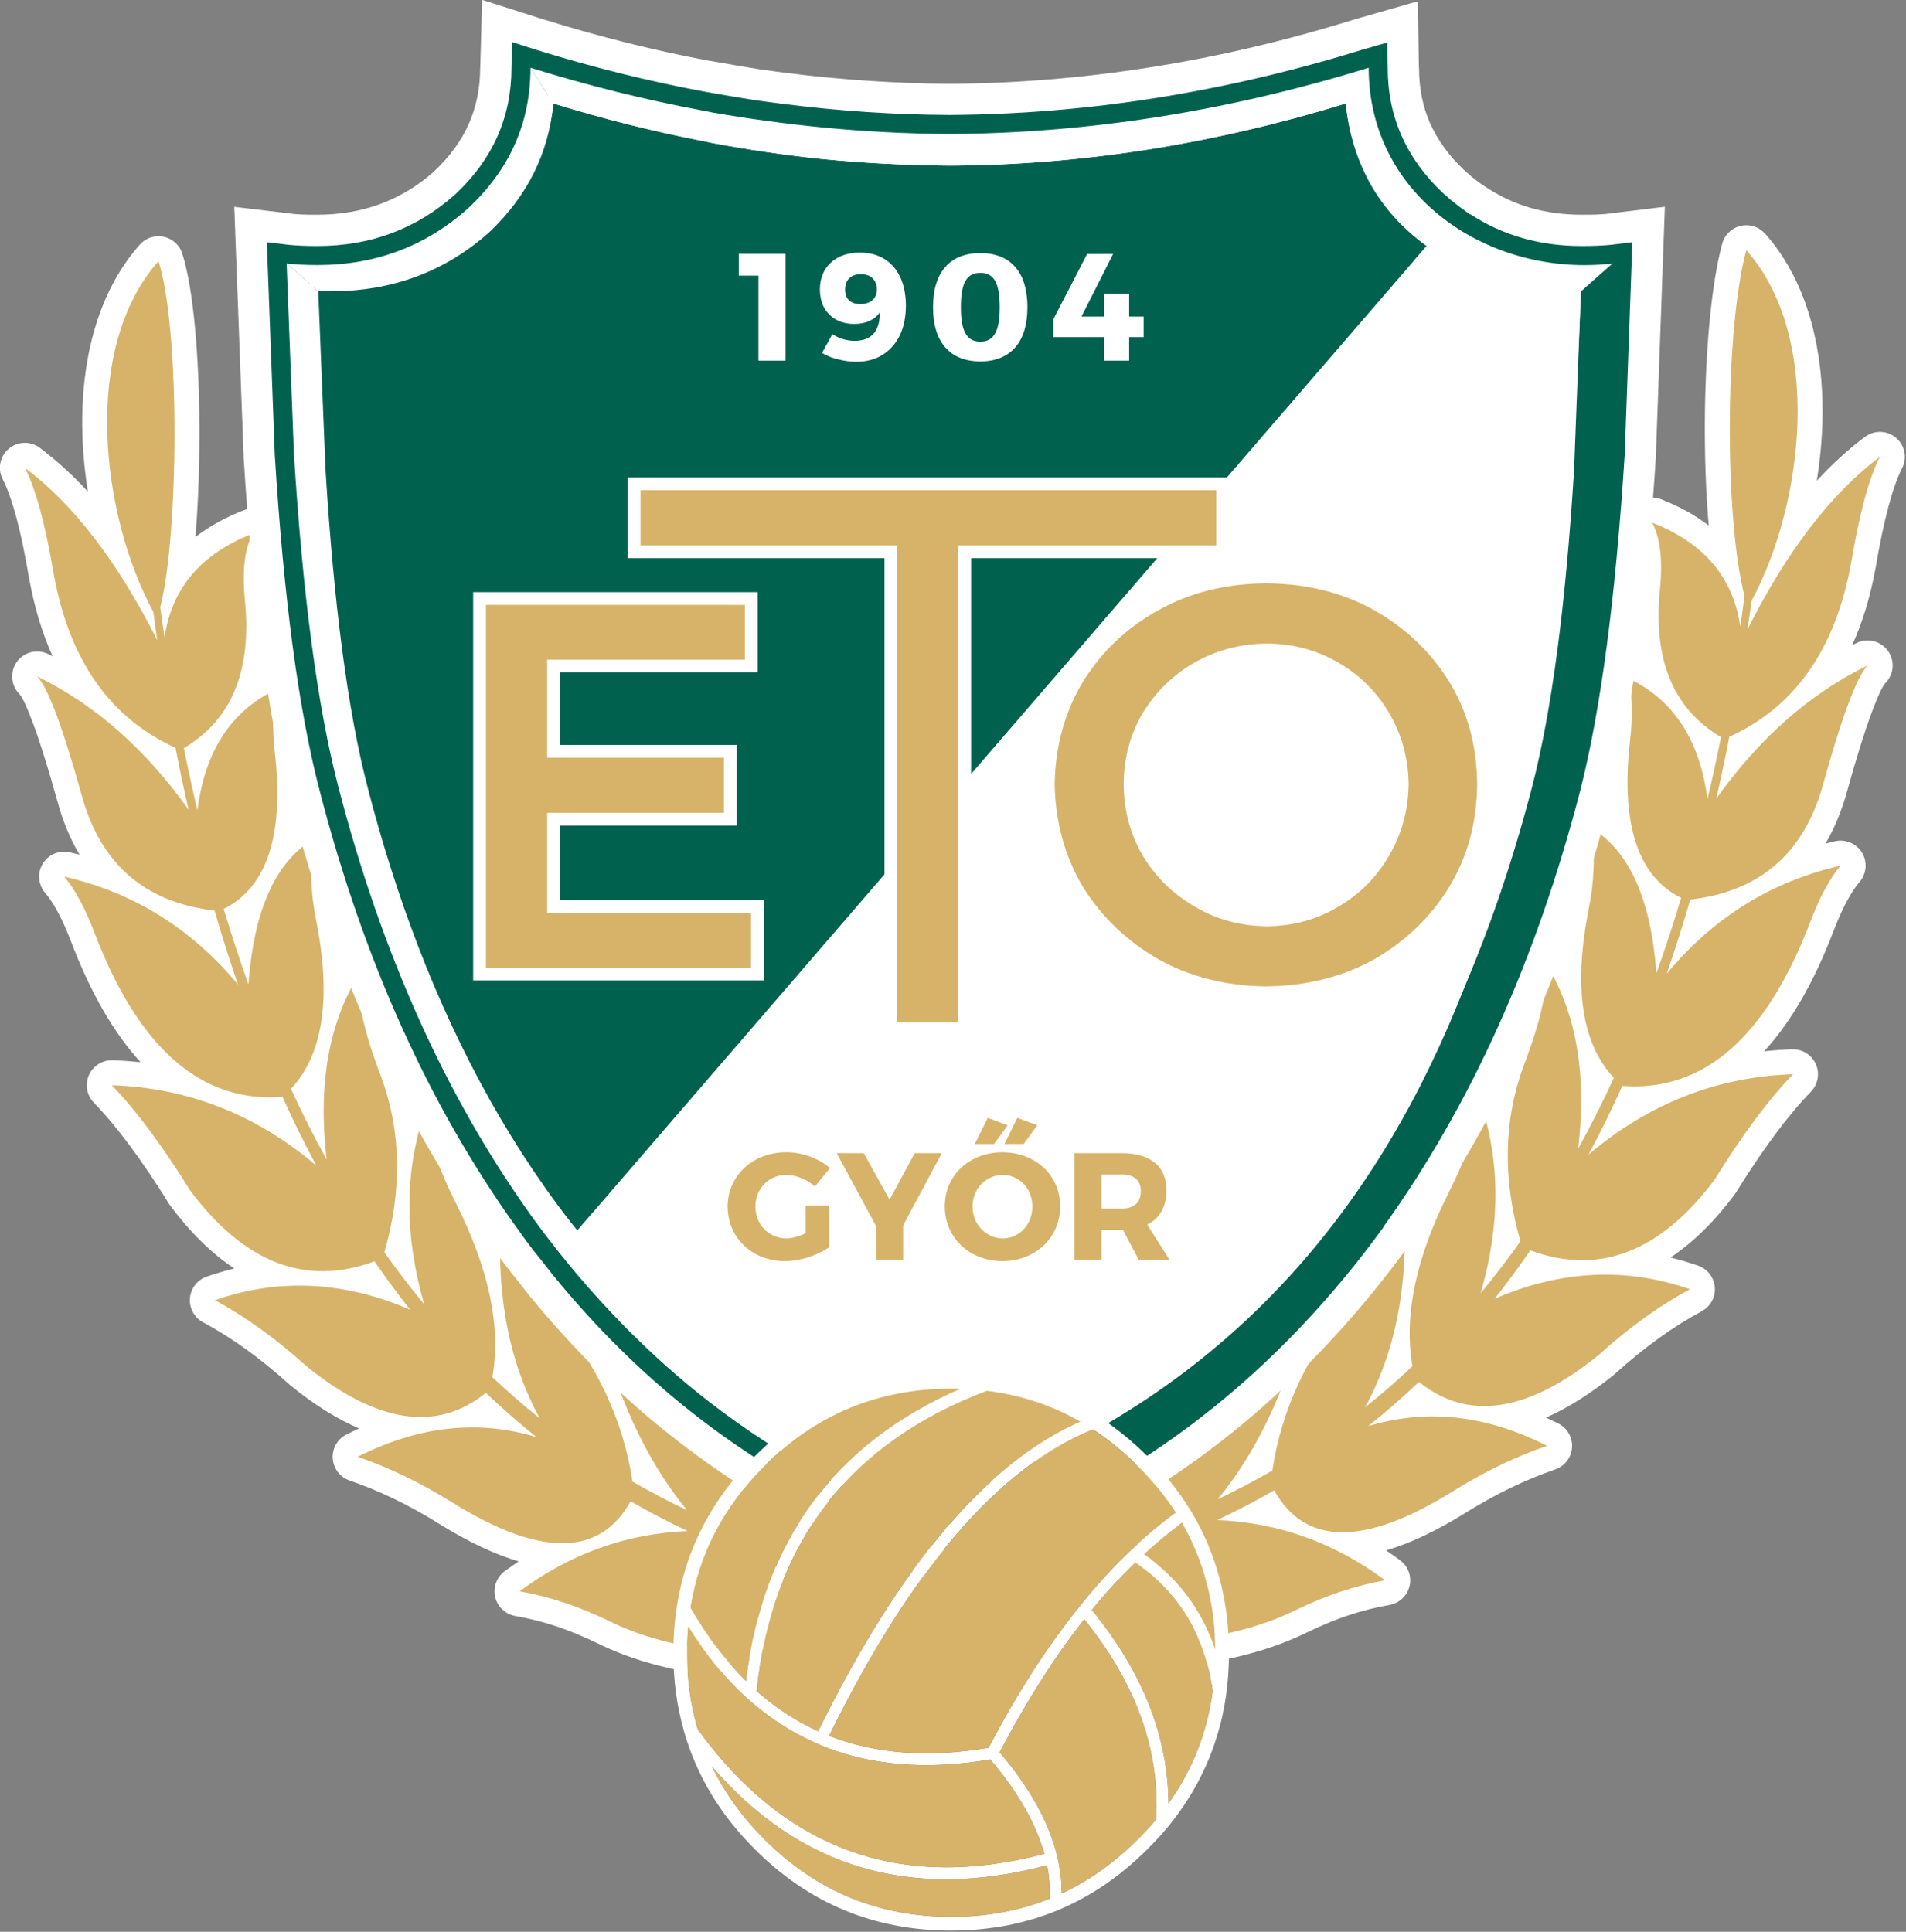 <svg xmlns:dc="http://purl.org/dc/elements/1.1/" xmlns:cc="http://creativecommons.org/ns#" xmlns:rdf="http://www.w3.org/1999/02/22-rdf-syntax-ns#" xmlns:svg="http://www.w3.org/2000/svg" xmlns="http://www.w3.org/2000/svg" xmlns:sodipodi="http://sodipodi.sourceforge.net/DTD/sodipodi-0.dtd" xmlns:inkscape="http://www.inkscape.org/namespaces/inkscape" version="1.1" id="svg80" viewBox="1 1 246.67 250" sodipodi:docname="eto_logo_2015.svg" inkscape:version="0.92.4 (5da689c313, 2019-01-14)">
  <rect x="1" y="1" width="246.67" height="250" fill="#808080" stroke="none"/>
  <defs id="defs84"></defs>
  <sodipodi:namedview pagecolor="#ffffff" bordercolor="#666666" borderopacity="1" objecttolerance="10" gridtolerance="10" guidetolerance="10" inkscape:pageopacity="0" inkscape:pageshadow="2" inkscape:window-width="1366" inkscape:window-height="705" id="namedview82" showgrid="false" fit-margin-top="1" fit-margin-right="1" fit-margin-bottom="1" fit-margin-left="1" inkscape:zoom="1.9082624" inkscape:cx="245.57699" inkscape:cy="156.79972" inkscape:window-x="-8" inkscape:window-y="-8" inkscape:window-maximized="1" inkscape:current-layer="svg80"></sodipodi:namedview>
  <g id="Layer1000" transform="matrix(0.656,0,0,0.656,-18.881,-30.07)">
    <path d="m 71.916,163.924 c -2.248,2.648 -3.66,5.886 -4.233,9.702 -0.222,2.062 -1.734,3.816 -3.813,4.285 l -0.309,0.17 c -2.428,1.223 -5.394,0.247 -6.617,-2.181 -3.702,-7.333 -7.605,-13.698 -11.702,-19.077 0.188,1.013 0.37,2.057 0.551,3.132 h -0.005 c 1.413,7.684 3.912,14.073 7.489,19.161 3.193,4.542 7.298,8.086 12.297,10.623 2.979,-2.099 5.155,-4.811 6.523,-8.121 1.694,-4.103 2.233,-9.227 1.62,-15.358 -0.136,-1.386 -0.217,-2.707 -0.242,-3.962 -0.561,0.519 -1.079,1.062 -1.558,1.625 z m -3.05,-10.628 c 2.697,-2.09 5.861,-3.841 9.487,-5.258 2.534,-0.99 5.397,0.262 6.387,2.796 0.541,1.386 0.412,2.87 -0.23,4.093 l -0.027,0.049 c -0.491,0.953 -0.827,2.208 -1.008,3.759 -0.217,1.87 -0.203,4.063 0.042,6.562 0.492,4.915 0.363,9.408 -0.388,13.466 2.324,-0.785 4.925,0.269 6.009,2.539 0.452,0.946 0.573,1.966 0.412,2.929 l 0.012,0.002 c -0.277,1.66 -0.427,3.374 -0.452,5.122 -0.025,1.796 0.079,3.744 0.314,5.824 0.556,4.94 0.667,9.408 0.326,13.407 2.285,-1.215 5.152,-0.452 6.516,1.786 0.6,0.986 0.815,2.102 0.684,3.164 h 0.01 c -0.304,2.448 -0.415,4.834 -0.331,7.145 0.084,2.297 0.37,4.661 0.852,7.076 0.516,2.598 0.909,5.09 1.176,7.479 1.522,-0.899 3.48,-0.944 5.09,0.049 1.692,1.045 2.529,2.951 2.297,4.804 -0.217,1.694 -0.02,3.982 0.593,6.842 0.677,3.156 1.838,6.864 3.473,11.1 l 0.037,0.096 h 0.003 c 0.558,1.524 1.047,3.065 1.467,4.621 1.163,-0.637 2.574,-0.803 3.93,-0.351 1.749,0.585 2.947,2.055 3.273,3.747 l 0.007,-0.002 c 0.494,2.574 1.215,5.199 2.151,7.857 l 0.079,0.239 c 0.924,2.601 2.08,5.263 3.443,7.968 0.524,1.035 1.025,2.06 1.499,3.078 0.894,-0.706 2.035,-1.107 3.263,-1.055 2.211,0.094 4.016,1.633 4.552,3.668 0.568,2.018 1.601,4.258 3.09,6.701 1.603,2.628 3.707,5.456 6.311,8.467 l 0.235,0.294 0.365,0.442 c 0.672,-1.087 1.756,-1.912 3.097,-2.218 2.159,-0.491 4.312,0.514 5.364,2.334 1.02,1.764 2.421,3.554 4.182,5.357 1.83,1.875 4.083,3.779 6.745,5.705 0.138,0.101 0.269,0.207 0.395,0.319 l 14.078,10.677 c 3.9,2.845 6.696,5.552 8.368,8.104 l 0.227,0.385 c 1.593,2.559 2.213,5.093 1.867,7.58 -0.376,2.717 -1.83,5.068 -4.362,7.042 -1.198,0.934 -2.658,1.791 -4.379,2.561 1.914,1.904 3.381,3.744 4.406,5.518 l 0.01,-0.005 c 1.741,3.011 2.309,5.933 1.707,8.743 -0.61,2.845 -2.337,5.278 -5.179,7.276 -2.453,1.726 -5.846,3.164 -10.159,4.305 -0.771,0.203 -1.546,0.212 -2.277,0.057 -3.712,-0.603 -7.163,-1.388 -10.339,-2.341 -3.327,-1.003 -6.434,-2.213 -9.311,-3.628 l -0.005,0.007 c -2.83,-1.381 -5.57,-2.514 -8.205,-3.389 -2.628,-0.874 -5.33,-1.554 -8.086,-2.035 -2.685,-0.467 -4.48,-3.028 -4.014,-5.713 0.244,-1.403 1.057,-2.561 2.164,-3.282 0.835,-0.615 1.68,-1.203 2.529,-1.773 -4.772,-1.4 -10.035,-3.893 -15.78,-7.474 -2.971,-1.847 -5.923,-3.478 -8.842,-4.885 -2.9,-1.398 -5.814,-2.601 -8.729,-3.599 -2.579,-0.874 -3.962,-3.675 -3.087,-6.254 0.462,-1.361 1.457,-2.386 2.675,-2.927 0.756,-0.38 1.512,-0.743 2.267,-1.089 -4.352,-1.865 -8.867,-4.695 -13.547,-8.494 -0.138,-0.114 -0.272,-0.232 -0.395,-0.356 -2.788,-2.507 -5.579,-4.769 -8.373,-6.782 -2.791,-2.01 -5.619,-3.786 -8.469,-5.318 -2.396,-1.287 -3.295,-4.28 -2.008,-6.676 0.645,-1.2 1.717,-2.028 2.929,-2.388 1.746,-0.6 3.492,-1.114 5.248,-1.539 -4.434,-2.944 -8.64,-7.071 -12.614,-12.382 l -0.249,-0.366 c -5.34,-8.61 -10.29,-15.271 -14.839,-19.971 -1.897,-1.949 -1.853,-5.071 0.096,-6.968 1.047,-1.02 2.433,-1.474 3.786,-1.381 1.801,0.062 3.581,0.193 5.34,0.383 -5.278,-5.767 -9.83,-13.649 -13.653,-23.634 -0.887,-2.327 -1.781,-4.327 -2.675,-5.989 -0.842,-1.563 -1.679,-2.835 -2.502,-3.796 -1.768,-2.067 -1.526,-5.179 0.541,-6.948 1.232,-1.055 2.833,-1.393 4.303,-1.06 0.649,0.148 1.297,0.306 1.939,0.472 -1.8,-3.018 -3.233,-6.446 -4.298,-10.277 -1.847,-6.664 -3.478,-11.883 -4.885,-15.644 -1.218,-3.265 -2.127,-5.202 -2.712,-5.802 -1.897,-1.949 -1.852,-5.071 0.096,-6.968 1.529,-1.487 3.779,-1.781 5.592,-0.899 l 0.005,-0.007 0.887,0.44 c -2.045,-4.513 -3.576,-9.568 -4.599,-15.158 l -0.015,-0.076 h -0.005 c -1.591,-9.457 -3.337,-16.017 -5.229,-19.663 -1.245,-2.418 -0.296,-5.392 2.122,-6.636 1.823,-0.939 3.959,-0.63 5.434,0.613 3.193,2.416 6.281,5.241 9.262,8.474 -0.795,-4.905 -1.195,-9.917 -1.121,-14.847 0.188,-12.755 3.534,-25.082 11.357,-33.892 1.801,-2.035 4.91,-2.225 6.945,-0.425 0.739,0.652 1.232,1.477 1.48,2.361 2.203,7.044 3.265,20.369 3.332,33.852 0.037,7.533 -0.23,15.19 -0.78,21.883 z m 5.303,54.241 c -0.141,2.109 -1.637,3.969 -3.804,4.473 -0.795,0.185 -1.591,0.166 -2.332,-0.022 -1.714,0.183 -3.478,-0.538 -4.547,-2.043 -4.028,-5.659 -8.403,-10.561 -13.113,-14.708 -0.65,-0.573 -1.307,-1.129 -1.968,-1.672 0.879,2.801 1.81,5.967 2.791,9.502 1.608,5.789 4.226,10.25 7.84,13.372 3.482,3.006 8.03,4.876 13.636,5.597 2.823,-1.544 4.834,-4.154 6.029,-7.822 1.46,-4.48 1.766,-10.47 0.924,-17.951 -0.094,-0.84 -0.17,-1.677 -0.227,-2.509 -0.366,0.467 -0.711,0.951 -1.037,1.455 -2.124,3.275 -3.525,7.387 -4.191,12.33 z m 10.055,34.373 c -0.136,1.885 -1.356,3.604 -3.248,4.283 -0.864,0.311 -1.756,0.361 -2.596,0.198 -1.756,0.407 -3.67,-0.166 -4.9,-1.645 -4.243,-5.108 -9.015,-9.309 -14.306,-12.594 -1.887,-1.171 -3.841,-2.225 -5.864,-3.164 l 0.306,0.788 c 4.046,10.569 8.852,18.277 14.407,23.111 4.7,4.093 10.03,6.101 15.983,6.027 l 0.106,-0.118 c 2.475,-2.64 4.051,-6.246 4.725,-10.803 0.739,-5.006 0.39,-11.112 -1.042,-18.302 -0.198,-0.993 -0.368,-1.996 -0.511,-3.011 -1.593,4.036 -2.608,9.114 -3.048,15.232 z m 15.425,33.645 c 0.227,1.936 -0.711,3.905 -2.524,4.9 -0.338,0.185 -0.689,0.329 -1.045,0.427 -1.798,1.699 -4.631,1.81 -6.565,0.175 -5.528,-4.68 -11.403,-8.245 -17.615,-10.685 -2.524,-0.991 -5.105,-1.803 -7.745,-2.428 2.509,3.406 5.095,7.254 7.755,11.537 4.73,6.278 9.667,10.406 14.797,12.372 4.685,1.796 9.702,1.788 15.027,-0.02 1.403,-5.273 2.062,-10.349 1.974,-15.219 -0.089,-5.197 -1.032,-10.245 -2.818,-15.128 h 0.002 c -0.432,-1.126 -0.84,-2.22 -1.215,-3.285 -0.768,5.271 -0.778,11.055 -0.025,17.353 z m 18.974,27.423 c 0.689,1.904 0.156,4.12 -1.494,5.486 -0.822,0.682 -1.798,1.05 -2.791,1.119 -1.378,1.111 -3.315,1.445 -5.053,0.699 -6.019,-2.593 -11.934,-4.036 -17.739,-4.317 -2.072,-0.101 -4.14,-0.057 -6.202,0.133 2.823,2.077 5.646,4.386 8.472,6.928 6.271,5.088 11.925,8.012 16.946,8.763 4.27,0.637 8.195,-0.38 11.757,-3.045 0.012,-0.18 0.032,-0.361 0.064,-0.541 0.768,-4.367 0.608,-9.129 -0.482,-14.266 -1.092,-5.16 -3.112,-10.7 -6.054,-16.61 0.19,5.073 1.05,10.294 2.576,15.652 z m 22.323,21.55 c 0.998,1.576 1.035,3.626 0.012,5.256 0.18,0.803 0.163,1.665 -0.091,2.509 -0.788,2.611 -3.544,4.088 -6.155,3.3 -5.132,-1.551 -10.302,-2.04 -15.496,-1.467 -1.704,0.188 -3.418,0.489 -5.14,0.904 2.675,1.358 5.342,2.863 7.995,4.51 7.899,4.925 14.318,7.378 19.228,7.353 3.89,-0.022 6.903,-1.887 9.02,-5.594 l 0.069,-0.131 c -0.086,-0.262 -0.148,-0.533 -0.19,-0.815 -0.827,-5.555 -2.438,-10.885 -4.816,-15.98 -2.376,-5.085 -5.528,-9.981 -9.442,-14.671 l -0.173,-0.19 -0.398,-0.459 c 1.166,5.582 3.028,10.744 5.577,15.476 z m 2.505,-21.169 c 0.121,0.163 0.23,0.331 0.329,0.504 z m 26.198,38.812 c 0.546,0.664 0.906,1.46 1.05,2.3 0.388,-0.252 0.815,-0.452 1.279,-0.59 2.677,-0.8 4.594,-1.655 5.74,-2.549 0.422,-0.331 0.645,-0.546 0.657,-0.635 0.02,-0.161 -0.109,-0.477 -0.395,-0.941 l -0.193,-0.272 c -1.047,-1.598 -3.008,-3.448 -5.868,-5.537 l -0.151,-0.111 -12.94,-9.815 c 0.289,0.679 0.588,1.349 0.892,2.01 2.793,6.093 6.106,11.478 9.931,16.138 z m 2.27,-8.225 -0.074,-0.054 z m -1.899,22.456 c -0.86,-0.654 -1.489,-1.581 -1.776,-2.635 -0.627,0.329 -1.334,0.524 -2.085,0.553 -5.537,0.225 -10.835,1.247 -15.876,3.053 -1.744,0.625 -3.465,1.349 -5.16,2.168 2.534,0.921 5.021,1.976 7.452,3.162 l -0.005,0.007 0.025,0.012 c 2.356,1.161 4.957,2.169 7.79,3.023 2.611,0.785 5.37,1.433 8.269,1.934 2.672,-0.771 4.683,-1.625 6.019,-2.566 0.731,-0.514 1.136,-0.934 1.203,-1.255 0.074,-0.353 -0.121,-0.949 -0.59,-1.759 l 0.01,-0.005 -0.01,-0.015 c -0.936,-1.625 -2.695,-3.522 -5.266,-5.678 z M 56.373,129.629 c -0.109,7.244 0.936,14.678 2.806,21.53 0.447,-6.029 0.662,-12.895 0.627,-19.707 -0.032,-6.456 -0.289,-12.811 -0.783,-18.292 -1.736,5.041 -2.564,10.677 -2.65,16.469 z m 311.033,21.404 c -0.543,-6.303 -0.795,-13.342 -0.761,-20.347 0.067,-13.54 1.218,-27.151 3.428,-35.263 0.711,-2.621 3.418,-4.167 6.039,-3.455 0.958,0.259 1.771,0.785 2.383,1.477 l 0.01,-0.01 c 7.822,8.778 11.164,21.113 11.352,33.884 0.072,4.942 -0.331,9.968 -1.129,14.886 3.055,-3.315 6.224,-6.202 9.499,-8.659 2.174,-1.628 5.261,-1.188 6.888,0.986 1.166,1.558 1.272,3.584 0.437,5.207 l 0.005,0.003 c -0.892,1.724 -1.776,4.186 -2.64,7.38 -0.916,3.396 -1.786,7.496 -2.588,12.283 l -0.067,0.331 c -1.02,5.488 -2.537,10.455 -4.55,14.903 l 0.884,-0.437 c 2.45,-1.193 5.407,-0.173 6.599,2.277 0.961,1.971 0.487,4.27 -1.013,5.715 -0.585,0.714 -1.46,2.611 -2.608,5.686 -1.405,3.764 -3.038,8.983 -4.883,15.642 -1.067,3.836 -2.482,7.256 -4.243,10.262 0.625,-0.161 1.252,-0.314 1.885,-0.459 2.653,-0.605 5.298,1.052 5.903,3.705 0.368,1.618 -0.101,3.231 -1.126,4.382 -0.803,0.953 -1.615,2.198 -2.435,3.72 -0.894,1.662 -1.788,3.665 -2.675,5.987 -3.823,9.988 -8.378,17.87 -13.656,23.639 1.823,-0.2 3.67,-0.329 5.54,-0.39 2.717,-0.084 4.992,2.047 5.076,4.764 0.042,1.391 -0.491,2.663 -1.391,3.589 l 0.002,0.002 c -2.245,2.314 -4.596,5.122 -7.042,8.41 -2.524,3.394 -5.128,7.249 -7.797,11.559 -0.091,0.148 -0.193,0.291 -0.296,0.427 -3.962,5.278 -8.153,9.388 -12.567,12.32 1.823,0.442 3.641,0.978 5.454,1.61 2.566,0.894 3.925,3.705 3.03,6.271 -0.422,1.21 -1.272,2.154 -2.319,2.717 l 0.002,0.005 c -2.85,1.531 -5.678,3.307 -8.469,5.318 -2.86,2.062 -5.72,4.384 -8.575,6.965 l -0.195,0.168 0.002,0.005 c -4.678,3.796 -9.176,6.634 -13.488,8.519 0.808,0.37 1.62,0.763 2.43,1.173 2.428,1.223 3.404,4.189 2.181,6.617 -0.605,1.2 -1.635,2.045 -2.818,2.445 l 0.002,0.007 c -2.914,0.998 -5.831,2.203 -8.733,3.601 -2.919,1.408 -5.868,3.038 -8.835,4.883 -5.747,3.584 -11.008,6.076 -15.78,7.474 0.929,0.623 1.852,1.272 2.764,1.949 2.183,1.62 2.643,4.708 1.022,6.891 -0.788,1.062 -1.922,1.714 -3.129,1.921 l 0.002,0.007 c -2.729,0.474 -5.419,1.156 -8.064,2.035 -2.635,0.874 -5.377,2.008 -8.21,3.391 l -0.259,0.118 c -2.803,1.361 -5.831,2.529 -9.055,3.502 -3.243,0.976 -6.78,1.773 -10.588,2.381 -0.697,0.111 -1.383,0.069 -2.025,-0.101 l -0.002,0.005 c -4.315,-1.141 -7.711,-2.579 -10.164,-4.305 -2.838,-1.998 -4.569,-4.428 -5.179,-7.279 -0.603,-2.811 -0.035,-5.733 1.707,-8.743 1.02,-1.766 2.495,-3.608 4.421,-5.518 -5.562,-2.502 -8.501,-5.913 -8.812,-10.225 -0.358,-4.9 3.152,-10.052 10.524,-15.437 l 14.404,-10.922 0.086,-0.064 -0.01,-0.012 c 2.663,-1.927 4.918,-3.833 6.748,-5.708 1.761,-1.803 3.159,-3.594 4.179,-5.357 1.363,-2.354 4.381,-3.159 6.735,-1.796 0.731,0.425 1.314,1.008 1.726,1.682 l 0.563,-0.677 0.044,-0.052 -0.007,-0.007 c 5.093,-5.896 8.237,-10.976 9.418,-15.227 0.724,-2.621 3.438,-4.159 6.059,-3.436 0.652,0.18 1.237,0.486 1.736,0.879 0.474,-1.018 0.976,-2.043 1.499,-3.077 1.388,-2.752 2.569,-5.491 3.527,-8.205 0.936,-2.658 1.657,-5.283 2.149,-7.857 0.511,-2.675 3.095,-4.428 5.77,-3.917 0.519,0.099 1.003,0.277 1.44,0.516 0.42,-1.554 0.909,-3.09 1.467,-4.614 l 0.109,-0.277 c 1.598,-4.162 2.734,-7.805 3.401,-10.917 0.613,-2.865 0.813,-5.152 0.598,-6.846 -0.341,-2.695 1.571,-5.16 4.266,-5.5 1.126,-0.143 2.211,0.109 3.117,0.645 0.267,-2.386 0.659,-4.878 1.176,-7.476 0.484,-2.418 0.771,-4.782 0.855,-7.076 0.084,-2.314 -0.027,-4.7 -0.329,-7.143 -0.328,-2.704 1.598,-5.169 4.303,-5.498 1.042,-0.126 2.045,0.082 2.907,0.538 -0.338,-3.994 -0.232,-8.462 0.324,-13.397 0.235,-2.085 0.338,-4.033 0.314,-5.829 -0.022,-1.746 -0.175,-3.458 -0.452,-5.118 -0.447,-2.685 1.368,-5.226 4.053,-5.673 0.825,-0.138 1.635,-0.062 2.376,0.188 -0.748,-4.056 -0.877,-8.541 -0.385,-13.451 0.244,-2.499 0.259,-4.693 0.044,-6.562 -0.183,-1.576 -0.528,-2.85 -1.035,-3.809 -1.267,-2.408 -0.343,-5.392 2.065,-6.659 1.316,-0.694 2.806,-0.731 4.093,-0.23 3.571,1.395 6.693,3.119 9.363,5.165 z m 9.079,-20.307 c -0.032,6.427 0.18,12.841 0.64,18.574 1.922,-6.943 3.001,-14.506 2.892,-21.866 -0.084,-5.73 -0.896,-11.31 -2.598,-16.309 -0.588,5.962 -0.899,12.764 -0.934,19.601 z m 3.112,42.714 c -0.857,2.015 -2.991,3.285 -5.258,2.954 -0.672,-0.099 -1.289,-0.329 -1.838,-0.659 -1.924,-0.45 -3.47,-2.038 -3.764,-4.11 -0.553,-3.893 -1.976,-7.185 -4.258,-9.872 -0.479,-0.566 -0.998,-1.107 -1.561,-1.625 -0.025,1.255 -0.106,2.576 -0.242,3.964 -0.613,6.13 -0.074,11.255 1.62,15.358 1.366,3.31 3.549,6.019 6.528,8.121 4.997,-2.534 9.097,-6.078 12.298,-10.625 3.552,-5.051 6.044,-11.391 7.459,-19.006 l 0.022,-0.156 c 0.18,-1.077 0.363,-2.119 0.551,-3.129 -4.043,5.308 -7.896,11.576 -11.556,18.786 z m -6.595,34.203 c -1.003,1.516 -2.803,2.391 -4.676,2.174 -0.183,0.044 -0.368,0.079 -0.558,0.104 -2.695,0.341 -5.16,-1.571 -5.5,-4.266 -0.652,-5.071 -2.067,-9.277 -4.233,-12.616 -0.329,-0.504 -0.674,-0.988 -1.037,-1.455 -0.057,0.832 -0.133,1.667 -0.227,2.509 -0.842,7.481 -0.533,13.471 0.926,17.951 1.195,3.668 3.206,6.276 6.032,7.82 11.201,-1.455 18.361,-7.778 21.471,-18.966 0.978,-3.532 1.909,-6.701 2.791,-9.499 -0.662,0.541 -1.319,1.099 -1.968,1.67 -4.676,4.112 -9.018,8.973 -13.019,14.575 z m -10.03,34.862 c -1.153,1.442 -3.058,2.144 -4.92,1.724 -0.203,0.042 -0.412,0.069 -0.622,0.084 -2.717,0.19 -5.078,-1.855 -5.268,-4.572 -0.44,-6.12 -1.457,-11.201 -3.053,-15.237 -0.141,1.015 -0.314,2.018 -0.511,3.013 -1.433,7.192 -1.778,13.298 -1.04,18.304 0.659,4.478 2.196,8.032 4.591,10.658 l 0.247,0.262 c 5.95,0.072 11.277,-1.936 15.978,-6.024 5.552,-4.836 10.359,-12.542 14.404,-23.113 l 0.304,-0.783 c -2.02,0.936 -3.977,1.991 -5.864,3.164 -5.263,3.268 -10.018,7.444 -14.246,12.52 z m -15.97,36.28 c -1.504,1.353 -3.757,1.692 -5.639,0.682 -0.388,-0.207 -0.734,-0.459 -1.04,-0.748 -2.304,-0.64 -3.868,-2.885 -3.579,-5.332 0.753,-6.298 0.746,-12.085 -0.025,-17.356 -0.368,1.042 -0.766,2.117 -1.19,3.221 l -0.022,0.067 c -1.786,4.883 -2.729,9.929 -2.821,15.126 -0.086,4.871 0.573,9.946 1.976,15.22 5.327,1.806 10.341,1.815 15.027,0.02 5.128,-1.964 10.06,-6.091 14.79,-12.357 2.685,-4.322 5.276,-8.173 7.755,-11.544 -2.638,0.625 -5.219,1.433 -7.738,2.423 -6.167,2.423 -12.004,5.95 -17.494,10.581 z m -19.897,29.313 c -1.605,0.687 -3.525,0.496 -4.989,-0.659 l -0.042,-0.035 c -0.343,-0.022 -0.689,-0.084 -1.032,-0.183 -2.611,-0.756 -4.112,-3.487 -3.357,-6.098 1.581,-5.471 2.47,-10.796 2.663,-15.968 -2.939,5.91 -4.96,11.453 -6.054,16.615 -1.087,5.135 -1.247,9.894 -0.477,14.264 l -0.01,0.002 c 0.03,0.175 0.052,0.351 0.062,0.528 7.526,5.617 17.102,3.715 28.712,-5.708 2.826,-2.542 5.649,-4.853 8.472,-6.928 -2.06,-0.19 -4.127,-0.235 -6.199,-0.133 -5.807,0.282 -11.725,1.726 -17.741,4.317 z m -25.422,25.316 c -1.865,0.563 -3.972,-0.02 -5.266,-1.63 -0.976,-1.215 -1.282,-2.754 -0.966,-4.167 -0.914,-1.46 -1.037,-3.357 -0.156,-4.974 2.628,-4.809 4.545,-10.07 5.733,-15.765 l -0.398,0.464 -0.007,-0.007 c -7.955,9.472 -12.767,19.754 -14.424,30.849 l -0.017,-0.002 c -0.04,0.274 -0.104,0.541 -0.188,0.803 2.119,3.804 5.162,5.718 9.104,5.737 4.913,0.025 11.329,-2.425 19.23,-7.353 2.65,-1.647 5.315,-3.154 7.99,-4.51 -1.722,-0.415 -3.436,-0.716 -5.14,-0.904 -5.194,-0.571 -10.361,-0.082 -15.494,1.47 z M 270.238,352.151 c -0.731,-0.03 -1.445,-0.225 -2.09,-0.561 -0.254,0.948 -0.793,1.828 -1.603,2.502 -2.648,2.203 -4.463,4.152 -5.436,5.836 -0.469,0.81 -0.664,1.405 -0.59,1.759 0.067,0.321 0.472,0.743 1.203,1.257 1.336,0.939 3.349,1.798 6.024,2.569 2.902,-0.504 5.661,-1.151 8.269,-1.936 2.732,-0.825 5.248,-1.793 7.538,-2.902 l 0.269,-0.141 c 2.43,-1.185 4.918,-2.243 7.452,-3.164 -1.697,-0.82 -3.413,-1.544 -5.16,-2.169 -5.041,-1.805 -10.336,-2.828 -15.876,-3.05 z m -5.819,-10.435 c 0.454,0.136 0.884,0.336 1.274,0.59 0.138,-0.82 0.484,-1.618 1.052,-2.307 3.826,-4.663 7.14,-10.05 9.934,-16.146 0.301,-0.659 0.598,-1.324 0.887,-2.001 l -12.937,9.81 -0.077,0.057 c -4.443,3.238 -6.619,5.52 -6.525,6.829 0.059,0.847 2.196,1.902 6.394,3.159 z" style="fill:#ffffff;fill-rule:evenodd" id="path2" inkscape:connector-curvature="0"></path>
    <path d="m 62.776,173.1 c 1.381,-9.658 7.172,-16.482 17.372,-20.471 -1.588,3.008 -2.098,7.392 -1.53,13.15 1.394,13.892 -2.621,23.615 -12.046,29.167 0.839,4.17 1.73,8.257 2.673,12.259 1.498,-11.646 6.649,-19.574 15.455,-23.783 -0.62,3.731 -0.678,7.831 -0.174,12.298 1.846,16.372 -1.517,26.688 -10.09,30.949 1.524,5.1 3.15,10.064 4.881,14.893 1.046,-14.538 5.294,-24.079 12.744,-28.624 -0.658,5.294 -0.465,10.555 0.581,15.784 3.086,15.494 1.439,26.643 -4.939,33.447 2.234,4.829 4.583,9.484 7.049,13.963 -1.756,-14.68 0.381,-26.901 6.41,-36.662 -0.581,4.532 0.872,11.311 4.358,20.335 3.938,10.768 4.145,22.305 0.62,34.609 2.518,3.551 5.132,6.965 7.844,10.245 -3.886,-13.441 -3.886,-25.971 0,-37.592 1.085,5.642 3.125,11.427 6.12,17.353 6.649,13.118 9.096,24.661 7.34,34.629 3.009,2.84 6.12,5.546 9.335,8.115 -5.836,-10.678 -8.412,-23.35 -7.728,-38.018 1.381,4.971 4.861,10.684 10.439,17.14 8.599,10.213 13.796,21.329 15.591,33.35 3.499,2.014 7.088,3.899 10.768,5.655 -8.199,-9.994 -14.145,-22.963 -17.837,-38.909 2.453,4.235 6.553,8.431 12.298,12.589 l 14.428,10.943 c 11.853,8.638 11.401,14.867 -1.356,18.689 l -0.387,3.874 c 11.646,9.696 10.29,16.443 -4.067,20.238 -7.101,-1.136 -13.273,-2.995 -18.515,-5.578 -5.9,-2.879 -11.769,-4.829 -17.605,-5.849 10.032,-7.437 21.084,-11.401 33.157,-11.892 -3.861,-1.808 -7.611,-3.764 -11.252,-5.869 -6.107,10.975 -17.856,11.039 -35.248,0.194 -6.211,-3.86 -12.408,-6.849 -18.593,-8.967 11.982,-6.081 23.738,-7.379 35.268,-3.893 -3.434,-2.75 -6.759,-5.655 -9.974,-8.715 -9.671,7.798 -21.491,6.03 -35.461,-5.307 -6.004,-5.423 -12.008,-9.748 -18.012,-12.976 12.602,-4.39 25.449,-3.764 38.541,1.879 -2.427,-3.06 -4.777,-6.243 -7.05,-9.548 -13.531,4.997 -25.642,0.355 -36.333,-13.925 -5.539,-8.934 -10.704,-15.874 -15.494,-20.82 15.003,0.491 28.451,5.771 40.342,15.842 -2.337,-4.351 -4.558,-8.863 -6.662,-13.537 -15.997,1.214 -28.341,-9.528 -37.03,-32.227 -1.911,-5.01 -3.925,-8.754 -6.043,-11.233 13.66,3.124 25.093,10.226 34.299,21.304 -1.64,-4.739 -3.183,-9.606 -4.629,-14.603 -13.699,-1.575 -22.427,-9.115 -26.184,-22.621 -3.757,-13.544 -6.695,-21.401 -8.812,-23.57 11.375,5.539 21.33,14.299 29.864,26.281 -0.917,-3.99 -1.775,-8.057 -2.576,-12.201 -12.911,-5.875 -20.91,-17.25 -23.996,-34.125 -1.679,-9.968 -3.583,-17.004 -5.713,-21.11 9.606,7.205 18.315,18.547 26.126,34.028 -0.284,-1.859 -0.549,-3.731 -0.794,-5.617 -10.404,-19.25 -14.144,-52.097 1.026,-69.18 4.306,13.461 3.995,54.113 0.348,68.269 0.271,2.001 0.556,3.983 0.852,5.946 z m 310.844,-2.169 c 0.297,-1.963 0.581,-3.945 0.852,-5.946 -4.011,-15.573 -3.856,-52.843 0.349,-68.269 15.172,17.025 11.414,49.962 1.027,69.18 -0.245,1.885 -0.51,3.757 -0.794,5.616 7.812,-15.481 16.52,-26.824 26.126,-34.028 -2.13,4.106 -4.035,11.142 -5.713,21.11 -3.086,16.875 -11.085,28.25 -23.996,34.125 -0.8,4.145 -1.659,8.212 -2.576,12.201 8.534,-11.982 18.489,-20.742 29.864,-26.281 -2.118,2.169 -5.055,10.026 -8.812,23.57 -3.757,13.505 -12.485,21.046 -26.184,22.621 -1.446,4.997 -2.989,9.865 -4.629,14.603 9.206,-11.078 20.639,-18.18 34.3,-21.304 -2.118,2.479 -4.132,6.223 -6.043,11.233 -8.689,22.698 -21.033,33.441 -37.03,32.227 -2.104,4.674 -4.325,9.186 -6.662,13.538 11.892,-10.071 25.339,-15.352 40.342,-15.843 -4.79,4.945 -9.955,11.885 -15.494,20.82 -10.691,14.28 -22.802,18.922 -36.333,13.925 -2.272,3.305 -4.622,6.488 -7.05,9.548 13.092,-5.642 25.939,-6.269 38.541,-1.879 -6.004,3.228 -12.008,7.553 -18.012,12.976 -13.97,11.337 -25.791,13.105 -35.461,5.307 -3.215,3.06 -6.539,5.965 -9.974,8.715 11.53,-3.486 23.286,-2.188 35.268,3.892 -6.185,2.118 -12.382,5.107 -18.593,8.968 -17.392,10.845 -29.141,10.781 -35.248,-0.194 -3.641,2.104 -7.392,4.061 -11.252,5.868 12.072,0.49 23.125,4.454 33.157,11.891 -5.836,1.02 -11.705,2.97 -17.605,5.849 -5.242,2.582 -11.414,4.442 -18.515,5.577 -14.357,-3.796 -15.713,-10.542 -4.067,-20.239 l -0.387,-3.874 c -12.756,-3.822 -13.208,-10.051 -1.356,-18.689 l 14.429,-10.942 c 5.745,-4.157 9.845,-8.354 12.298,-12.589 -3.692,15.946 -9.639,28.916 -17.837,38.909 3.68,-1.756 7.269,-3.641 10.768,-5.655 1.795,-12.021 6.992,-23.137 15.591,-33.351 5.578,-6.455 9.057,-12.169 10.439,-17.14 0.685,14.668 -1.891,27.34 -7.728,38.018 3.215,-2.57 6.327,-5.274 9.335,-8.115 -1.756,-9.968 0.691,-21.511 7.34,-34.629 2.995,-5.927 5.036,-11.711 6.12,-17.353 3.886,11.62 3.886,24.151 0,37.592 2.711,-3.28 5.326,-6.695 7.843,-10.245 -3.525,-12.305 -3.318,-23.841 0.62,-34.61 3.486,-9.025 4.939,-15.803 4.358,-20.335 6.03,9.761 8.166,21.982 6.411,36.662 2.466,-4.481 4.816,-9.135 7.05,-13.964 -6.378,-6.804 -8.025,-17.954 -4.939,-33.447 1.046,-5.229 1.24,-10.491 0.581,-15.784 7.45,4.545 11.698,14.086 12.744,28.625 1.73,-4.829 3.357,-9.793 4.881,-14.893 -8.573,-4.261 -11.937,-14.577 -10.09,-30.949 0.504,-4.467 0.446,-8.567 -0.174,-12.298 8.806,4.209 13.957,12.137 15.455,23.783 0.942,-4.003 1.833,-8.089 2.673,-12.259 -9.425,-5.552 -13.441,-15.274 -12.047,-29.167 0.568,-5.759 0.058,-10.142 -1.53,-13.15 10.2,3.99 15.991,10.813 17.372,20.471 z" style="fill:#d7b369;fill-rule:evenodd" id="path4" inkscape:connector-curvature="0"></path>
    <path d="m 358.492,95.36 -1.512,41.929 v 0.168 c -0.904,14.226 -2.109,26.974 -3.599,38.226 -1.512,11.399 -3.3,21.15 -5.362,29.238 l -0.025,0.025 c -4.426,17.047 -9.941,32.882 -16.533,47.493 -6.318,14.007 -13.668,26.971 -22.041,38.866 v 0.138 l -1.183,1.628 c -8.684,11.959 -18.28,22.562 -28.782,31.79 l 0.01,0.01 c -10.46,9.195 -21.856,17.02 -34.168,23.466 l -0.047,0.025 c -3.969,2.038 -7.943,3.912 -11.907,5.607 -4.011,1.714 -8.156,3.32 -12.416,4.804 l -0.314,0.096 -1.26,0.368 -1.788,0.524 -1.756,-0.548 -1.181,-0.368 -0.171,-0.072 c -4.359,-1.509 -8.533,-3.117 -12.5,-4.806 -3.974,-1.694 -7.953,-3.567 -11.922,-5.604 l -0.072,-0.025 c -4.789,-2.519 -9.489,-5.283 -14.088,-8.274 -4.525,-2.942 -8.966,-6.14 -13.308,-9.571 h -0.025 c -5.011,-3.974 -9.855,-8.279 -14.525,-12.905 -4.498,-4.463 -8.832,-9.232 -12.984,-14.298 l -0.21,-0.21 -0.319,-0.417 c -0.403,-0.526 -0.911,-1.186 -1.647,-2.119 l 0.015,-0.012 -1.415,-1.726 -0.017,-0.017 -0.064,-0.084 -0.143,-0.173 0.005,-0.002 -0.153,-0.195 c -0.82,-1.05 -1.507,-1.949 -2.043,-2.675 l 0.005,-0.005 c -0.563,-0.766 -1.218,-1.682 -1.922,-2.685 -8.864,-12.352 -16.605,-25.867 -23.209,-40.528 C 97.331,237.823 91.831,221.989 87.427,204.946 85.288,196.759 83.458,187 81.944,175.686 80.442,164.448 79.244,151.691 78.363,137.432 v -0.143 l -1.568,-41.929 -0.267,-7.195 7.14,0.852 4.357,0.521 -0.003,0.015 c 0.632,0.057 1.349,0.104 2.131,0.136 0.529,0.02 1.445,0.032 2.784,0.032 8.857,0 16.482,-2.803 22.856,-8.405 l -0.012,-0.012 0.079,-0.079 0.146,-0.118 c 3.043,-2.855 5.318,-5.982 6.812,-9.368 1.475,-3.339 2.216,-7.014 2.216,-11.011 l 0.025,-0.146 0.136,-5.056 0.222,-8.19 7.785,2.475 4.693,1.492 0.002,-0.007 c 5.424,1.684 10.872,3.208 16.328,4.564 5.486,1.363 10.892,2.542 16.215,3.53 l 0.002,-0.015 c 3.865,0.684 7.227,1.262 9.983,1.699 v -0.002 l 2.611,0.353 v 0.005 l 2.514,0.321 c 5.268,0.672 10.63,1.193 16.079,1.554 h 0.025 c 5.486,0.366 10.82,0.563 15.99,0.588 13.184,-0.079 26.43,-1.171 39.721,-3.275 13.288,-2.102 26.635,-5.231 40.024,-9.378 l 0.119,-0.047 4.804,-1.376 7.713,-2.208 0.126,8.044 0.079,4.979 0.025,0.096 c 0,4.024 0.736,7.691 2.198,10.993 l 0.01,-0.005 c 1.462,3.282 3.67,6.333 6.622,9.134 l 0.044,0.035 0.435,0.361 0.01,0.01 0.156,0.161 0.195,0.173 0.548,0.504 c 0.62,0.499 1.143,0.904 1.546,1.208 l 0.346,0.254 1.321,0.867 c 2.687,1.764 5.57,3.087 8.635,3.964 3.107,0.889 6.454,1.336 10.028,1.336 1.336,0 2.263,-0.012 2.803,-0.032 0.82,-0.035 1.551,-0.082 2.188,-0.136 l -0.002,-0.015 4.28,-0.521 7.136,-0.867 z m -45.863,5.602 c -1.099,-0.758 -1.981,-1.386 -2.648,-1.885 l 0.01,-0.012 c -0.894,-0.667 -1.717,-1.299 -2.462,-1.902 l -0.341,-0.175 -0.257,-0.306 -0.553,-0.445 -0.126,-0.254 -0.138,-0.101 -0.272,-0.279 c -4.386,-4.088 -7.839,-8.548 -10.351,-13.37 -1.455,-2.796 -2.593,-5.718 -3.418,-8.761 -11.418,3.063 -22.758,5.436 -34.023,7.116 -13.384,1.998 -26.828,3.04 -40.303,3.117 l -0.025,0.025 h -0.079 l -0.025,-0.025 C 211.904,83.677 206.31,83.487 200.859,83.139 195.156,82.776 189.544,82.247 184.029,81.57 l -0.143,-0.022 -5.172,-0.756 v -0.007 c -3.828,-0.536 -7.77,-1.181 -11.799,-1.919 h -0.025 c -4.96,-0.934 -9.981,-2.015 -15.056,-3.245 -2.877,-0.694 -5.735,-1.43 -8.568,-2.201 -0.832,3.043 -1.976,5.967 -3.431,8.768 -2.534,4.883 -5.997,9.378 -10.378,13.473 l -0.072,0.072 c -5.1,4.594 -10.719,8.057 -16.84,10.376 -4.856,1.84 -9.988,2.951 -15.387,3.329 l 1.032,26.88 h 0.007 c 0.865,13.757 2.006,25.939 3.418,36.535 1.403,10.546 3.08,19.589 5.024,27.109 v 0.025 c 4.088,15.837 9.193,30.575 15.311,44.199 6.074,13.523 13.16,25.944 21.246,37.243 l 0.025,0.022 c 0.734,1.042 1.292,1.808 1.707,2.364 l 0.012,-0.01 c 0.674,0.894 1.257,1.645 1.714,2.211 l 6.758,8.333 c 2.786,3.216 5.634,6.264 8.538,9.146 4.112,4.075 8.425,7.916 12.93,11.502 l -0.01,0.012 c 3.757,2.974 7.679,5.789 11.762,8.437 3.942,2.556 8.111,4.982 12.493,7.264 l -0.005,0.01 c 3.28,1.682 6.632,3.265 10.04,4.727 h 0.022 c 2.85,1.225 5.673,2.354 8.459,3.376 2.836,-1.04 5.661,-2.164 8.467,-3.369 l -0.002,-0.007 c 3.507,-1.507 6.869,-3.09 10.077,-4.737 l 0.005,0.01 c 10.82,-5.656 20.915,-12.604 30.266,-20.833 9.356,-8.232 17.929,-17.739 25.719,-28.507 l 0.007,0.005 c 8.059,-11.268 15.14,-23.676 21.238,-37.224 6.128,-13.614 11.255,-28.334 15.368,-44.147 l -0.012,-0.002 c 1.907,-7.605 3.559,-16.664 4.945,-27.171 1.398,-10.608 2.549,-22.812 3.448,-36.599 h 0.005 l 0.971,-26.803 c -3.93,-0.274 -7.718,-0.929 -11.359,-1.976 -4.354,-1.247 -8.474,-3.048 -12.362,-5.392 h -0.183 z" style="fill:#ffffff;fill-rule:evenodd" id="path6" inkscape:connector-curvature="0"></path>
    <path d="m 352.342,95.141 -1.511,41.93 c -1.808,28.315 -4.739,50.426 -8.793,66.333 -8.664,33.35 -21.595,62.007 -38.792,85.971 v 0.077 c -16.875,23.241 -37.14,41.052 -60.794,53.434 -7.514,3.861 -15.365,7.218 -23.551,10.071 l -1.259,0.368 -1.181,-0.368 c -8.238,-2.854 -16.114,-6.21 -23.628,-10.071 -9.322,-4.906 -18.141,-10.645 -26.456,-17.217 -9.722,-7.709 -18.689,-16.598 -26.901,-26.669 l -0.077,-0.077 c -1.149,-1.511 -2.279,-2.944 -3.389,-4.3 l -0.077,-0.077 c -1.292,-1.652 -2.563,-3.376 -3.815,-5.171 -17.198,-23.964 -30.11,-52.621 -38.734,-85.971 -4.158,-15.907 -7.114,-38.018 -8.87,-66.333 l -1.569,-41.93 4.358,0.523 c 1.601,0.155 3.479,0.233 5.636,0.233 10.523,-10e-5 19.593,-3.409 27.211,-10.226 l 0.077,-0.077 c 7.321,-6.869 10.981,-15.158 10.981,-24.867 l 0.136,-5.055 4.745,1.51 c 11.13,3.46 22.227,6.217 33.292,8.27 3.409,0.607 6.817,1.181 10.226,1.724 1.756,0.245 3.479,0.471 5.171,0.678 11.001,1.407 21.956,2.137 32.866,2.188 27.062,-0.155 54.248,-4.461 81.555,-12.918 l 4.803,-1.375 0.077,4.977 c 0,9.71 3.686,17.999 11.059,24.868 0.052,-1e-4 0.077,0.026 0.077,0.077 0.452,0.348 0.846,0.697 1.181,1.046 1.252,1.007 2.556,1.988 3.912,2.944 l 10e-5,-0.078 c 6.417,4.209 13.763,6.314 22.04,6.314 2.156,-10e-5 4.061,-0.077 5.713,-0.233 z m -36.217,0.755 c -1.665,-1.149 -3.273,-2.35 -4.822,-3.602 l -0.077,-0.155 -0.155,-0.077 c -0.258,-0.31 -0.555,-0.588 -0.891,-0.833 l -0.077,-0.077 c -7.773,-7.218 -12.182,-15.687 -13.228,-25.41 -26.572,7.721 -52.956,11.659 -79.154,11.814 l -0.077,-2e-4 C 206.733,77.504 195.778,76.8 184.777,75.444 c -1.692,-0.245 -3.415,-0.497 -5.171,-0.755 -3.861,-0.542 -7.721,-1.168 -11.582,-1.879 -9.813,-1.847 -19.658,-4.229 -29.535,-7.147 -1.097,9.774 -5.507,18.27 -13.228,25.487 -9.077,8.173 -19.851,12.26 -32.324,12.26 -0.749,-1e-4 -1.472,0 -2.169,0 l 1.278,33.292 c 1.743,27.669 4.622,49.27 8.638,64.803 8.367,32.421 20.865,60.251 37.495,83.492 1.214,1.717 2.447,3.35 3.699,4.9 h -0.078 c 1.136,1.368 2.292,2.821 3.467,4.358 7.863,9.619 16.456,18.14 25.778,25.565 7.902,6.262 16.314,11.717 25.236,16.365 6.83,3.512 13.951,6.572 21.362,9.18 7.411,-2.608 14.532,-5.668 21.362,-9.18 22.647,-11.827 42.033,-28.89 58.16,-51.188 16.63,-23.241 29.16,-51.071 37.592,-83.492 3.9,-15.533 6.753,-37.16 8.56,-64.88 l 1.201,-33.215 c -0.697,0 -1.421,1e-4 -2.169,1e-4 -9.774,-1e-4 -18.496,-2.505 -26.165,-7.514 z" style="fill:#00624e;fill-rule:evenodd" id="path8" inkscape:connector-curvature="0"></path>
    <path d="m 348.43,99.343 -1.356,37.514 c -1.808,28.005 -4.713,49.851 -8.715,65.539 -8.521,32.924 -21.253,61.188 -38.192,84.79 -16.488,22.802 -36.301,40.239 -59.438,52.311 -7.359,3.809 -15.055,7.095 -23.086,9.858 v -6.914 c 2.711,-0.904 5.371,-1.885 7.979,-2.944 28.199,-11.272 51.749,-29.987 70.652,-56.146 16.075,-22.557 28.173,-49.49 36.294,-80.8 3.861,-14.926 6.617,-35.745 8.27,-62.46 l 1.356,-35.268 z m -36.681,-3.447 -167.546,194.214 -0.078,-0.077 C 111.166,250.781 94.749,197.886 93.558,140.189 l -1.511,-36.284 c 0.852,0 2.617,-0.552 3.418,-0.552 12.175,0 20.598,-2.725 29.313,-10.537 7.463,-7.114 13.782,-15.268 14.699,-25.042 9.761,3.009 19.509,5.461 29.245,7.36 0.736,0.155 1.485,0.31 2.246,0.465 7.269,1.355 14.532,2.408 21.788,3.157 8.328,0.8 16.624,1.227 24.887,1.278 25.862,-0.103 51.917,-4.19 78.166,-12.26 1.118,11.43 6.84,21.145 15.862,28.044 0.051,-3e-4 0.077,0.025 0.078,0.077 z" style="fill:#00624e;fill-rule:evenodd" id="path10" inkscape:connector-curvature="0"></path>
    <path d="M 144.203,290.111 311.749,95.896 c 0.749,0.491 1.504,0.988 2.266,1.491 7.514,4.958 16.081,7.437 25.7,7.437 0.852,0 1.678,0 2.479,0 -3.537,92.022 -18.796,195.588 -116.571,234.673 -2.608,1.059 -5.268,2.04 -7.979,2.944 -2.66,-0.904 -5.294,-1.885 -7.902,-2.944 -14.977,-6.004 -28.651,-14.093 -41.02,-24.267 -8.121,-6.727 -15.694,-14.345 -22.718,-22.853 -0.594,-0.749 -1.194,-1.504 -1.801,-2.266 z M 295.81,67.775 c -26.249,8.07 -52.304,12.156 -78.166,12.26 -8.263,-0.052 -16.559,-0.478 -24.887,-1.278 -7.256,-0.749 -14.519,-1.801 -21.788,-3.157 -0.762,-0.155 -1.511,-0.31 -2.247,-0.465 -9.735,-1.898 -19.483,-4.351 -29.245,-7.36 l -4.513,-7.05 c 11.272,3.499 22.524,6.301 33.757,8.406 0.736,0.142 1.485,0.29 2.247,0.446 7.269,1.252 14.532,2.234 21.788,2.944 8.328,0.8 16.624,1.226 24.887,1.278 27.411,-0.155 54.971,-4.513 82.679,-13.073 z" style="fill:#ffffff;fill-rule:evenodd" id="path12" inkscape:connector-curvature="0"></path>
    <path d="m 300.322,60.725 c 0,25.67 24.155,41.432 48.108,38.618 l -6.236,5.481 c -23.054,0 -43.979,-12.443 -46.385,-37.05 l 0.07,-3.418 z" style="fill:#ffffff;fill-rule:evenodd" id="path14" inkscape:connector-curvature="0"></path>
    <path d="m 217.643,342.441 v 6.914" style="fill:none;stroke:#333634;stroke-width:1.734;stroke-linecap:round;stroke-linejoin:round;stroke-dasharray:none" id="path16" inkscape:connector-curvature="0"></path>
    <path d="m 159.193,146.58 h 108.553 v 5.868 h -50.897 v 94.105 h -7.011 v -94.105 h -50.645 z m 15.552,28.412 h -39.005 v 24.364 h 34.88 v 5.849 h -34.88 v 24.751 h 40.226 v 5.771 h -47.275 v -66.507 h 46.055 z" style="fill:#d1b051;fill-rule:evenodd" id="path18" inkscape:connector-curvature="0"></path>
    <path d="m 154.158,157.484 v -15.939 h 118.624 v 15.939 h -50.897 v 94.105 h -17.082 v -94.105 z m 20.587,17.508 v -5.771 h -46.055 v 66.507 h 47.275 v -5.771 h -40.226 v -24.751 h 34.88 v -5.849 h -34.88 v -24.364 z M 159.193,146.58 v 5.868 h 50.645 v 94.105 h 7.011 v -94.105 h 50.897 V 146.58 Z m 20.587,17.605 v 15.842 h -39.006 v 14.293 h 34.88 v 15.92 h -34.88 v 14.68 h 40.226 v 15.842 h -57.346 v -76.578 z" style="fill:#ffffff;fill-rule:evenodd" id="path20" inkscape:connector-curvature="0"></path>
    <path d="m 299.945,190.931 v -0.01 l -0.01,-0.01 c -2.018,-3.423 -4.735,-6.127 -8.154,-8.115 -0.006,-0.004 -0.013,-0.007 -0.019,-0.01 -2.81,-1.583 -5.841,-2.555 -9.093,-2.915 l -0.01,-1e-4 c -0.807,-0.091 -1.614,-0.137 -2.421,-0.136 -0.245,-1e-4 -0.497,0 -0.755,0 -4.002,0.149 -7.668,1.169 -11.001,3.06 h 0.01 c -3.485,1.992 -6.27,4.707 -8.357,8.144 l 1e-4,0.01 c -2.058,3.364 -3.111,7.196 -3.157,11.495 0,0.019 0,0.039 0,0.058 0.048,4.271 1.1,8.138 3.157,11.601 0.003,0.007 0.006,0.013 0.01,0.019 2.091,3.433 4.896,6.164 8.415,8.192 h 0.01 l 0.01,0.01 c 3.308,1.945 6.971,2.984 10.991,3.118 0.228,0 0.45,0 0.668,0 0.807,8e-4 1.614,-0.044 2.421,-0.136 l 0.01,-10e-5 c 3.249,-0.362 6.276,-1.36 9.083,-2.992 l -0.01,0.01 c 3.435,-2.026 6.166,-4.757 8.192,-8.192 l 10e-5,0.01 c 2.027,-3.468 3.092,-7.338 3.196,-11.611 -8e-4,-0.019 -8e-4,-0.039 0,-0.058 -5e-4,-0.02 -5e-4,-0.039 0,-0.058 -0.102,-4.294 -1.164,-8.122 -3.186,-11.485 z m 15.048,-8.27 v -0.01 c 3.595,5.807 5.425,12.408 5.491,19.803 v 0.039 c -0.062,7.349 -1.889,13.948 -5.481,19.793 -3.528,5.776 -8.312,10.373 -14.351,13.79 l -0.01,0.01 c -5.233,2.937 -11.069,4.648 -17.508,5.132 l -0.01,-1e-4 -0.039,0.01 c -1.001,0.053 -2.002,0.079 -3.002,0.077 -0.194,-1e-4 -0.394,0 -0.6,0 l -0.077,-1e-4 c -7.386,-0.221 -14.003,-1.961 -19.852,-5.219 l -0.01,-1e-4 -0.01,-0.01 c -6.046,-3.415 -10.859,-8.008 -14.438,-13.78 l -0.01,-0.01 v -0.01 c -3.534,-5.837 -5.361,-12.425 -5.481,-19.764 v -0.077 c 0.12,-7.381 1.947,-13.969 5.481,-19.764 l 1e-4,-0.01 0.01,-0.01 c 3.587,-5.784 8.409,-10.332 14.467,-13.644 l -0.01,0.01 c 5.856,-3.253 12.48,-4.966 19.871,-5.142 l 0.058,-1e-4 c 0.206,0 0.407,1e-4 0.6,1e-4 1.046,10e-4 2.092,0.06 3.138,0.174 l -0.126,-0.019 c 6.454,0.378 12.303,2.041 17.547,4.987 6.04,3.367 10.824,7.915 14.351,13.644 z" style="fill:#ffffff;fill-rule:evenodd" id="path22" inkscape:connector-curvature="0"></path>
    <path d="m 156.675,144.062 h 113.589 v 10.904 H 219.367 v 94.105 h -12.046 v -94.105 h -50.645 z m 20.587,22.64 v 10.807 h -39.006 v 19.328 h 34.88 v 10.884 h -34.88 v 19.716 h 40.226 v 10.807 H 126.172 v -71.543 z" style="fill:#d7b369;fill-rule:evenodd" id="path24" inkscape:connector-curvature="0"></path>
    <path d="m 301.368,167.71 c 6.21,3.512 11.143,8.199 14.796,14.061 3.654,5.952 5.507,12.711 5.558,20.277 -0.051,7.566 -1.905,14.357 -5.558,20.374 -3.654,5.913 -8.586,10.652 -14.797,14.216 -6.223,3.447 -13.318,5.223 -21.285,5.326 -7.915,-0.104 -14.977,-1.879 -21.188,-5.326 -6.21,-3.564 -11.175,-8.302 -14.893,-14.216 -3.602,-6.017 -5.481,-12.808 -5.636,-20.374 0.155,-7.566 2.034,-14.325 5.636,-20.277 3.719,-5.965 8.683,-10.652 14.893,-14.061 6.21,-3.461 13.273,-5.216 21.188,-5.268 7.967,0.051 15.061,1.807 21.285,5.268 z m 2.924,20.219 c -2.453,-4.158 -5.784,-7.443 -9.993,-9.858 -4.209,-2.453 -8.87,-3.706 -13.983,-3.757 -5.268,0.051 -10.052,1.304 -14.351,3.757 -4.209,2.414 -7.592,5.7 -10.148,9.858 -2.505,4.157 -3.783,8.864 -3.835,14.119 0.051,5.268 1.33,10.006 3.835,14.216 2.556,4.209 5.984,7.54 10.284,9.993 4.21,2.505 8.948,3.783 14.216,3.835 5.113,-0.051 9.774,-1.33 13.983,-3.835 4.209,-2.454 7.54,-5.785 9.993,-9.993 2.505,-4.209 3.809,-8.948 3.912,-14.216 -0.103,-5.255 -1.407,-9.961 -3.912,-14.119 z" style="fill:#d7b369;fill-rule:evenodd" id="path26" inkscape:connector-curvature="0"></path>
    <path d="m 233.002,107.962 c -0.013,3.46 -0.814,6.101 -2.402,7.921 -1.601,1.833 -3.893,2.763 -6.875,2.789 -3.034,-0.026 -5.345,-0.956 -6.933,-2.789 -1.601,-1.821 -2.408,-4.461 -2.421,-7.921 0.013,-3.447 0.82,-6.088 2.421,-7.921 1.588,-1.821 3.899,-2.737 6.933,-2.75 2.983,0.013 5.274,0.93 6.875,2.75 1.588,1.833 2.388,4.474 2.402,7.921 z m -6.372,-5.19 c -0.62,-1.072 -1.588,-1.595 -2.905,-1.569 -1.343,-0.026 -2.324,0.497 -2.944,1.569 -0.62,1.072 -0.923,2.802 -0.91,5.19 -0.013,2.389 0.29,4.119 0.91,5.19 0.62,1.085 1.601,1.62 2.944,1.608 1.317,0.013 2.285,-0.523 2.905,-1.608 0.607,-1.072 0.91,-2.802 0.91,-5.19 0,-2.389 -0.303,-4.119 -0.91,-5.19 z m 11.504,11.097 v -3.564 l 6.643,-12.84 h 5.132 l -6.255,12.356 h 4.454 v -4.493 h 4.958 v 4.493 h 2.866 v 4.048 h -2.866 v 4.648 h -4.958 v -4.648 z M 176.062,97.426 h 9.219 v 21.091 h -5.346 v -16.772 h -3.873 z m 26.417,9.103 c 0.555,-0.542 0.833,-1.246 0.833,-2.111 1e-4,-0.529 -0.116,-1.02 -0.349,-1.472 -0.22,-0.439 -0.562,-0.801 -1.026,-1.085 -0.465,-0.259 -1.059,-0.394 -1.782,-0.407 -0.968,-2e-4 -1.73,0.265 -2.285,0.794 -0.555,0.516 -0.839,1.266 -0.852,2.247 0.013,0.917 0.277,1.62 0.794,2.111 0.529,0.491 1.278,0.743 2.247,0.755 1.046,-0.026 1.853,-0.303 2.421,-0.833 z m -2.537,-9.335 c 1.898,0 3.518,0.426 4.861,1.278 1.356,0.839 2.395,2.04 3.118,3.602 0.723,1.562 1.091,3.428 1.104,5.597 -0.013,2.234 -0.413,4.183 -1.201,5.849 -0.813,1.653 -1.943,2.931 -3.389,3.835 -1.459,0.917 -3.176,1.375 -5.152,1.375 -0.787,-10e-5 -1.595,-0.071 -2.421,-0.213 -0.813,-0.142 -1.595,-0.336 -2.343,-0.581 -0.762,-0.271 -1.44,-0.588 -2.034,-0.949 l 2.053,-3.719 c 0.607,0.439 1.291,0.768 2.053,0.988 0.749,0.232 1.536,0.349 2.363,0.349 1.678,-0.013 2.931,-0.51 3.757,-1.491 0.814,-0.994 1.201,-2.357 1.162,-4.087 -0.491,0.697 -1.156,1.239 -1.995,1.627 -0.839,0.4 -1.846,0.607 -3.021,0.62 -1.382,-0.013 -2.582,-0.297 -3.602,-0.852 -1.007,-0.568 -1.794,-1.356 -2.363,-2.363 -0.542,-1.02 -0.82,-2.214 -0.833,-3.583 0.013,-1.498 0.342,-2.789 0.988,-3.873 0.659,-1.085 1.575,-1.924 2.75,-2.518 1.175,-0.594 2.557,-0.891 4.145,-0.891 z" style="fill:#ffffff;fill-rule:evenodd" id="path28" inkscape:connector-curvature="0"></path>
    <path d="m 225.177,267.896 3.932,1.453 -2.692,3.7 h -3.796 z m 5.83,0 3.951,1.453 -2.711,3.7 h -3.796 z m 29.438,14.293 c -0.013,1.614 -0.342,2.989 -0.988,4.125 -0.646,1.149 -1.588,2.027 -2.828,2.634 l 4.416,6.953 h -6.081 l -3.118,-5.907 h -4.203 v 5.907 h -5.365 v -21.052 h 9.412 c 2.802,0.013 4.958,0.652 6.469,1.917 1.511,1.252 2.272,3.06 2.285,5.423 z m -5.074,0.174 c -0.013,-1.098 -0.336,-1.917 -0.968,-2.46 -0.646,-0.555 -1.549,-0.832 -2.711,-0.832 h -4.048 v 6.701 h 4.048 c 1.162,0 2.066,-0.29 2.711,-0.872 0.633,-0.568 0.955,-1.414 0.968,-2.537 z m -30.232,-2.382 c -0.891,0.53 -1.608,1.265 -2.15,2.208 -0.529,0.93 -0.801,1.989 -0.813,3.176 0.013,1.214 0.284,2.292 0.813,3.234 0.542,0.942 1.266,1.685 2.169,2.227 0.904,0.555 1.898,0.839 2.983,0.852 1.085,-0.013 2.066,-0.297 2.944,-0.852 0.878,-0.542 1.575,-1.285 2.092,-2.227 0.517,-0.943 0.781,-2.021 0.794,-3.234 -0.013,-1.188 -0.277,-2.247 -0.794,-3.176 -0.516,-0.943 -1.214,-1.678 -2.092,-2.208 -0.878,-0.542 -1.859,-0.82 -2.944,-0.833 -1.097,0.013 -2.098,0.29 -3.002,0.833 z m 2.925,-5.307 c 2.195,0.013 4.144,0.484 5.849,1.414 1.718,0.916 3.066,2.175 4.048,3.777 0.981,1.601 1.485,3.428 1.511,5.481 -0.026,2.078 -0.529,3.925 -1.511,5.539 -0.982,1.614 -2.33,2.892 -4.048,3.834 -1.704,0.93 -3.654,1.408 -5.849,1.434 -2.182,-0.026 -4.125,-0.504 -5.83,-1.434 -1.704,-0.929 -3.047,-2.201 -4.028,-3.815 -0.981,-1.627 -1.485,-3.48 -1.511,-5.558 0.026,-2.066 0.529,-3.899 1.511,-5.5 0.981,-1.601 2.324,-2.854 4.028,-3.757 1.704,-0.93 3.648,-1.401 5.83,-1.414 z m -17.295,0.175 h 5.346 l -7.631,14.254 v 6.798 h -5.326 v -6.643 l -7.786,-14.409 h 5.345 l 5.094,9.18 z m -19.212,1.298 c 0.942,0.452 1.775,1.001 2.498,1.646 l -2.982,3.641 c -0.788,-0.71 -1.678,-1.265 -2.673,-1.665 -0.982,-0.4 -1.969,-0.607 -2.963,-0.62 -1.162,0.013 -2.201,0.29 -3.118,0.833 -0.917,0.542 -1.64,1.284 -2.169,2.227 -0.529,0.929 -0.801,1.982 -0.813,3.157 0.013,1.214 0.284,2.292 0.813,3.234 0.542,0.942 1.272,1.685 2.188,2.227 0.93,0.555 1.982,0.839 3.157,0.852 0.555,0 1.155,-0.097 1.801,-0.29 0.658,-0.168 1.304,-0.413 1.937,-0.736 v -5.461 h 4.629 v 8.231 c -0.775,0.529 -1.646,1 -2.615,1.414 -0.981,0.413 -2.001,0.736 -3.06,0.968 -1.059,0.232 -2.085,0.349 -3.079,0.349 -2.156,-0.026 -4.074,-0.504 -5.752,-1.434 -1.692,-0.929 -3.028,-2.201 -4.009,-3.815 -0.968,-1.614 -1.465,-3.461 -1.491,-5.539 0.026,-2.053 0.542,-3.88 1.549,-5.481 0.994,-1.601 2.363,-2.866 4.106,-3.796 1.73,-0.93 3.719,-1.401 5.965,-1.414 1.046,0 2.092,0.129 3.138,0.387 1.033,0.246 2.014,0.607 2.944,1.085 z" style="fill:#d7b369;fill-rule:evenodd" id="path30" inkscape:connector-curvature="0"></path>
    <path d="m 168.722,315.23 c 12.369,10.174 26.042,18.263 41.02,24.267 2.608,1.059 5.242,2.04 7.902,2.944 l 1e-4,6.914 c -8.031,-2.763 -15.726,-6.049 -23.086,-9.858 -9.116,-4.752 -17.727,-10.336 -25.836,-16.753 -12.623,-10.023 -24.122,-22.377 -33.621,-35.558 -16.888,-23.602 -29.587,-51.865 -38.095,-84.79 -4.067,-15.688 -6.972,-37.534 -8.715,-65.539 l -1.433,-37.514 6.236,5.481 1.433,35.268 c 1.653,26.714 4.409,47.534 8.27,62.459 11.161,43.304 31.321,84.015 65.926,112.678 z" style="fill:#ffffff;fill-rule:evenodd" id="path32" inkscape:connector-curvature="0"></path>
    <path d="m 139.477,67.775 c -0.917,9.774 -5.106,18.218 -12.569,25.332 -8.715,7.811 -19.161,11.717 -31.336,11.717 -0.801,0 -1.627,0 -2.479,0 l -6.236,-5.481 c 1.756,0.206 3.783,0.31 6.081,0.31 11.53,-1e-4 21.459,-3.757 29.787,-11.272 8.16,-7.618 12.24,-16.837 12.24,-27.656 z" style="fill:#ffffff;fill-rule:evenodd" id="path34" inkscape:connector-curvature="0"></path>
    <path d="m 225.071,321.747 c -0.025,-0.003 -0.051,-0.007 -0.077,-0.01 -27.257,10.304 -42.396,30.049 -45.416,59.235 3.733,3.297 7.781,5.937 12.143,7.921 16.026,-32.62 33.27,-52.978 51.73,-61.074 -5.623,-3.222 -11.75,-5.245 -18.38,-6.072 z m 37.185,24.005 c -2.087,-3.23 -4.579,-6.287 -7.476,-9.17 -2.799,-2.797 -5.763,-5.218 -8.89,-7.263 -18.55,7.526 -35.89,27.687 -52.02,60.484 9.16,3.585 19.654,4.369 31.481,2.353 5.587,-10.696 11.546,-19.966 17.876,-27.812 0.025,-0.037 0.051,-0.072 0.077,-0.106 3.231,-4.039 6.565,-7.692 10.003,-10.962 l 0.039,-0.039 c 2.895,-2.742 5.865,-5.237 8.909,-7.486 z m 1.211,2.005 c -2.546,1.89 -5.038,3.956 -7.476,6.198 6.8,4.775 11.487,11.059 14.061,18.854 -0.091,-9.218 -2.286,-17.568 -6.585,-25.052 z m 6.013,33.786 c 0.026,-0.183 0.052,-0.367 0.077,-0.552 -1.555,-10.996 -6.652,-19.463 -15.29,-25.4 -2.929,2.835 -5.779,5.956 -8.551,9.364 10.009,12.272 15.044,25.006 15.106,38.202 4.622,-6.493 7.508,-13.697 8.657,-21.614 z m -32.072,40.381 c 0.087,-2.157 -0.087,-4.349 -0.523,-6.575 -26.803,7.047 -48.84,0.549 -66.11,-19.493 2.495,5.181 5.939,9.967 10.332,14.361 10.168,10.193 22.45,15.29 36.846,15.29 6.982,0.004 13.467,-1.191 19.454,-3.583 z m 1.491,-8.29 v 0.01 c 0.003,0.011 0.006,0.021 0.01,0.029 0.573,2.448 0.857,4.856 0.852,7.224 5.433,-2.528 10.439,-6.089 15.019,-10.681 1.296,-1.283 2.506,-2.59 3.631,-3.922 0.743,-13.668 -3.986,-26.831 -14.187,-39.49 -5.902,7.48 -11.47,16.228 -16.704,26.243 6.005,7.089 9.794,13.939 11.369,20.549 0.004,0.013 0.007,0.026 0.01,0.038 z m -2.557,-0.552 c -1.665,-5.998 -5.219,-12.204 -10.662,-18.622 -12.792,2.171 -24.079,1.18 -33.864,-2.973 -0.045,-0.02 -0.087,-0.043 -0.126,-0.068 -5.066,-2.182 -9.734,-5.191 -14.002,-9.025 -0.037,-0.027 -0.072,-0.057 -0.107,-0.087 -4.221,-3.856 -8.056,-8.546 -11.504,-14.07 -0.149,1.691 -0.224,3.414 -0.223,5.171 -0.003,5.213 0.669,10.148 2.014,14.806 l 0.01,0.01 c 0.03,0.104 0.059,0.208 0.087,0.31 17.29,23.814 40.082,31.997 68.376,24.548 z M 183.557,334.268 c -0.823,0.746 -1.64,1.518 -2.45,2.314 l -0.01,0.01 c -8.004,8.008 -12.855,17.313 -14.555,27.918 3.26,5.648 6.901,10.474 10.923,14.477 3.341,-27.602 17.443,-46.817 42.308,-57.647 -0.603,-0.019 -1.21,-0.029 -1.821,-0.029 -4.308,-0.002 -8.426,0.457 -12.356,1.375 h -0.01 c -8.169,1.888 -15.516,5.748 -22.04,11.582 z m 63.418,-7.476 h 0.01 c 3.423,2.194 6.66,4.819 9.713,7.872 3.318,3.307 6.126,6.832 8.425,10.575 h 0.01 c 5.084,8.344 7.628,17.734 7.631,28.17 10e-4,2.92 -0.196,5.76 -0.591,8.522 -1.405,9.674 -5.269,18.341 -11.591,26 l -0.01,0.01 c -1.199,1.424 -2.49,2.821 -3.874,4.193 -5.334,5.347 -11.219,9.363 -17.653,12.047 -6.475,2.688 -13.505,4.034 -21.091,4.038 -15.146,4e-4 -28.067,-5.361 -38.764,-16.085 -6.822,-6.822 -11.464,-14.546 -13.925,-23.172 l 0.01,0.01 c -1.417,-4.896 -2.128,-10.084 -2.13,-15.562 0.001,-3.159 0.234,-6.213 0.697,-9.161 1.756,-11.246 6.872,-21.107 15.348,-29.584 l 0.01,-0.009 c 0.839,-0.827 1.685,-1.627 2.537,-2.401 h 0.01 c 6.876,-6.146 14.619,-10.213 23.231,-12.201 4.127,-0.966 8.452,-1.451 12.976,-1.452 2.548,0 5.03,0.151 7.447,0.455 7.861,0.982 15.053,3.561 21.575,7.737 z" style="fill:#ffffff;fill-rule:evenodd" id="path36" inkscape:connector-curvature="0"></path>
    <path d="m 183.557,334.268 h -0.01 c 6.524,-5.833 13.87,-9.694 22.04,-11.582 h 0.01 c 3.93,-0.918 8.049,-1.377 12.356,-1.375 0.611,0 1.217,0.01 1.821,0.029 -24.865,10.829 -38.967,30.045 -42.308,57.647 -4.022,-4.003 -7.663,-8.829 -10.923,-14.477 1.699,-10.605 6.55,-19.91 14.554,-27.918 l 0.01,-0.01 c 0.81,-0.797 1.627,-1.568 2.45,-2.314 z m 52.785,78.815 c -28.294,7.449 -51.086,-0.734 -68.376,-24.548 -0.028,-0.102 -0.057,-0.205 -0.087,-0.31 l -0.01,-0.01 c -1.346,-4.658 -2.017,-9.593 -2.014,-14.806 -6e-4,-1.756 0.073,-3.48 0.223,-5.171 3.448,5.524 7.283,10.214 11.504,14.07 0.034,0.031 0.069,0.06 0.107,0.087 4.269,3.834 8.936,6.843 14.002,9.025 0.039,0.025 0.081,0.048 0.126,0.068 9.784,4.152 21.072,5.144 33.864,2.973 5.443,6.418 8.997,12.624 10.662,18.622 z m 2.557,0.552 c -0.003,-0.013 -0.006,-0.025 -0.01,-0.038 -1.574,-6.61 -5.364,-13.459 -11.369,-20.549 5.234,-10.014 10.802,-18.762 16.704,-26.243 10.201,12.658 14.93,25.822 14.187,39.49 -1.125,1.332 -2.335,2.639 -3.631,3.922 -4.58,4.592 -9.587,8.152 -15.019,10.681 0.005,-2.367 -0.279,-4.775 -0.852,-7.224 -0.003,-0.009 -0.007,-0.018 -0.01,-0.029 z m -1.491,8.29 c -5.988,2.392 -12.473,3.587 -19.454,3.583 -14.396,-3e-4 -26.678,-5.097 -36.846,-15.29 -4.393,-4.393 -7.838,-9.18 -10.332,-14.361 17.27,20.042 39.307,26.54 66.11,19.493 0.436,2.226 0.61,4.418 0.523,6.575 z m 32.072,-40.381 c -1.149,7.917 -4.035,15.121 -8.657,21.614 -0.062,-13.196 -5.098,-25.93 -15.106,-38.202 2.772,-3.408 5.622,-6.529 8.551,-9.364 8.639,5.937 13.736,14.404 15.29,25.4 -0.025,0.185 -0.051,0.369 -0.077,0.552 z m -6.013,-33.786 c 4.299,7.484 6.494,15.834 6.585,25.052 -2.574,-7.795 -7.26,-14.079 -14.061,-18.854 2.438,-2.242 4.93,-4.308 7.476,-6.198 z m -1.211,-2.005 c -3.044,2.249 -6.014,4.744 -8.909,7.486 l -0.039,0.039 c -3.438,3.269 -6.772,6.923 -10.003,10.962 -0.027,0.034 -0.053,0.069 -0.077,0.106 -6.33,7.845 -12.289,17.116 -17.876,27.812 -11.828,2.016 -22.322,1.232 -31.481,-2.353 16.131,-32.797 33.47,-52.958 52.02,-60.484 3.127,2.044 6.091,4.465 8.89,7.263 2.897,2.883 5.389,5.94 7.476,9.17 z m -37.185,-24.005 c 6.63,0.827 12.757,2.85 18.38,6.072 -18.46,8.096 -35.703,28.454 -51.73,61.074 -4.362,-1.984 -8.41,-4.624 -12.143,-7.921 3.02,-29.186 18.159,-48.931 45.416,-59.235 0.026,0.003 0.052,0.007 0.077,0.01 z" style="fill:#d7b369;fill-rule:evenodd" id="path38" inkscape:connector-curvature="0"></path>
  </g>
</svg>